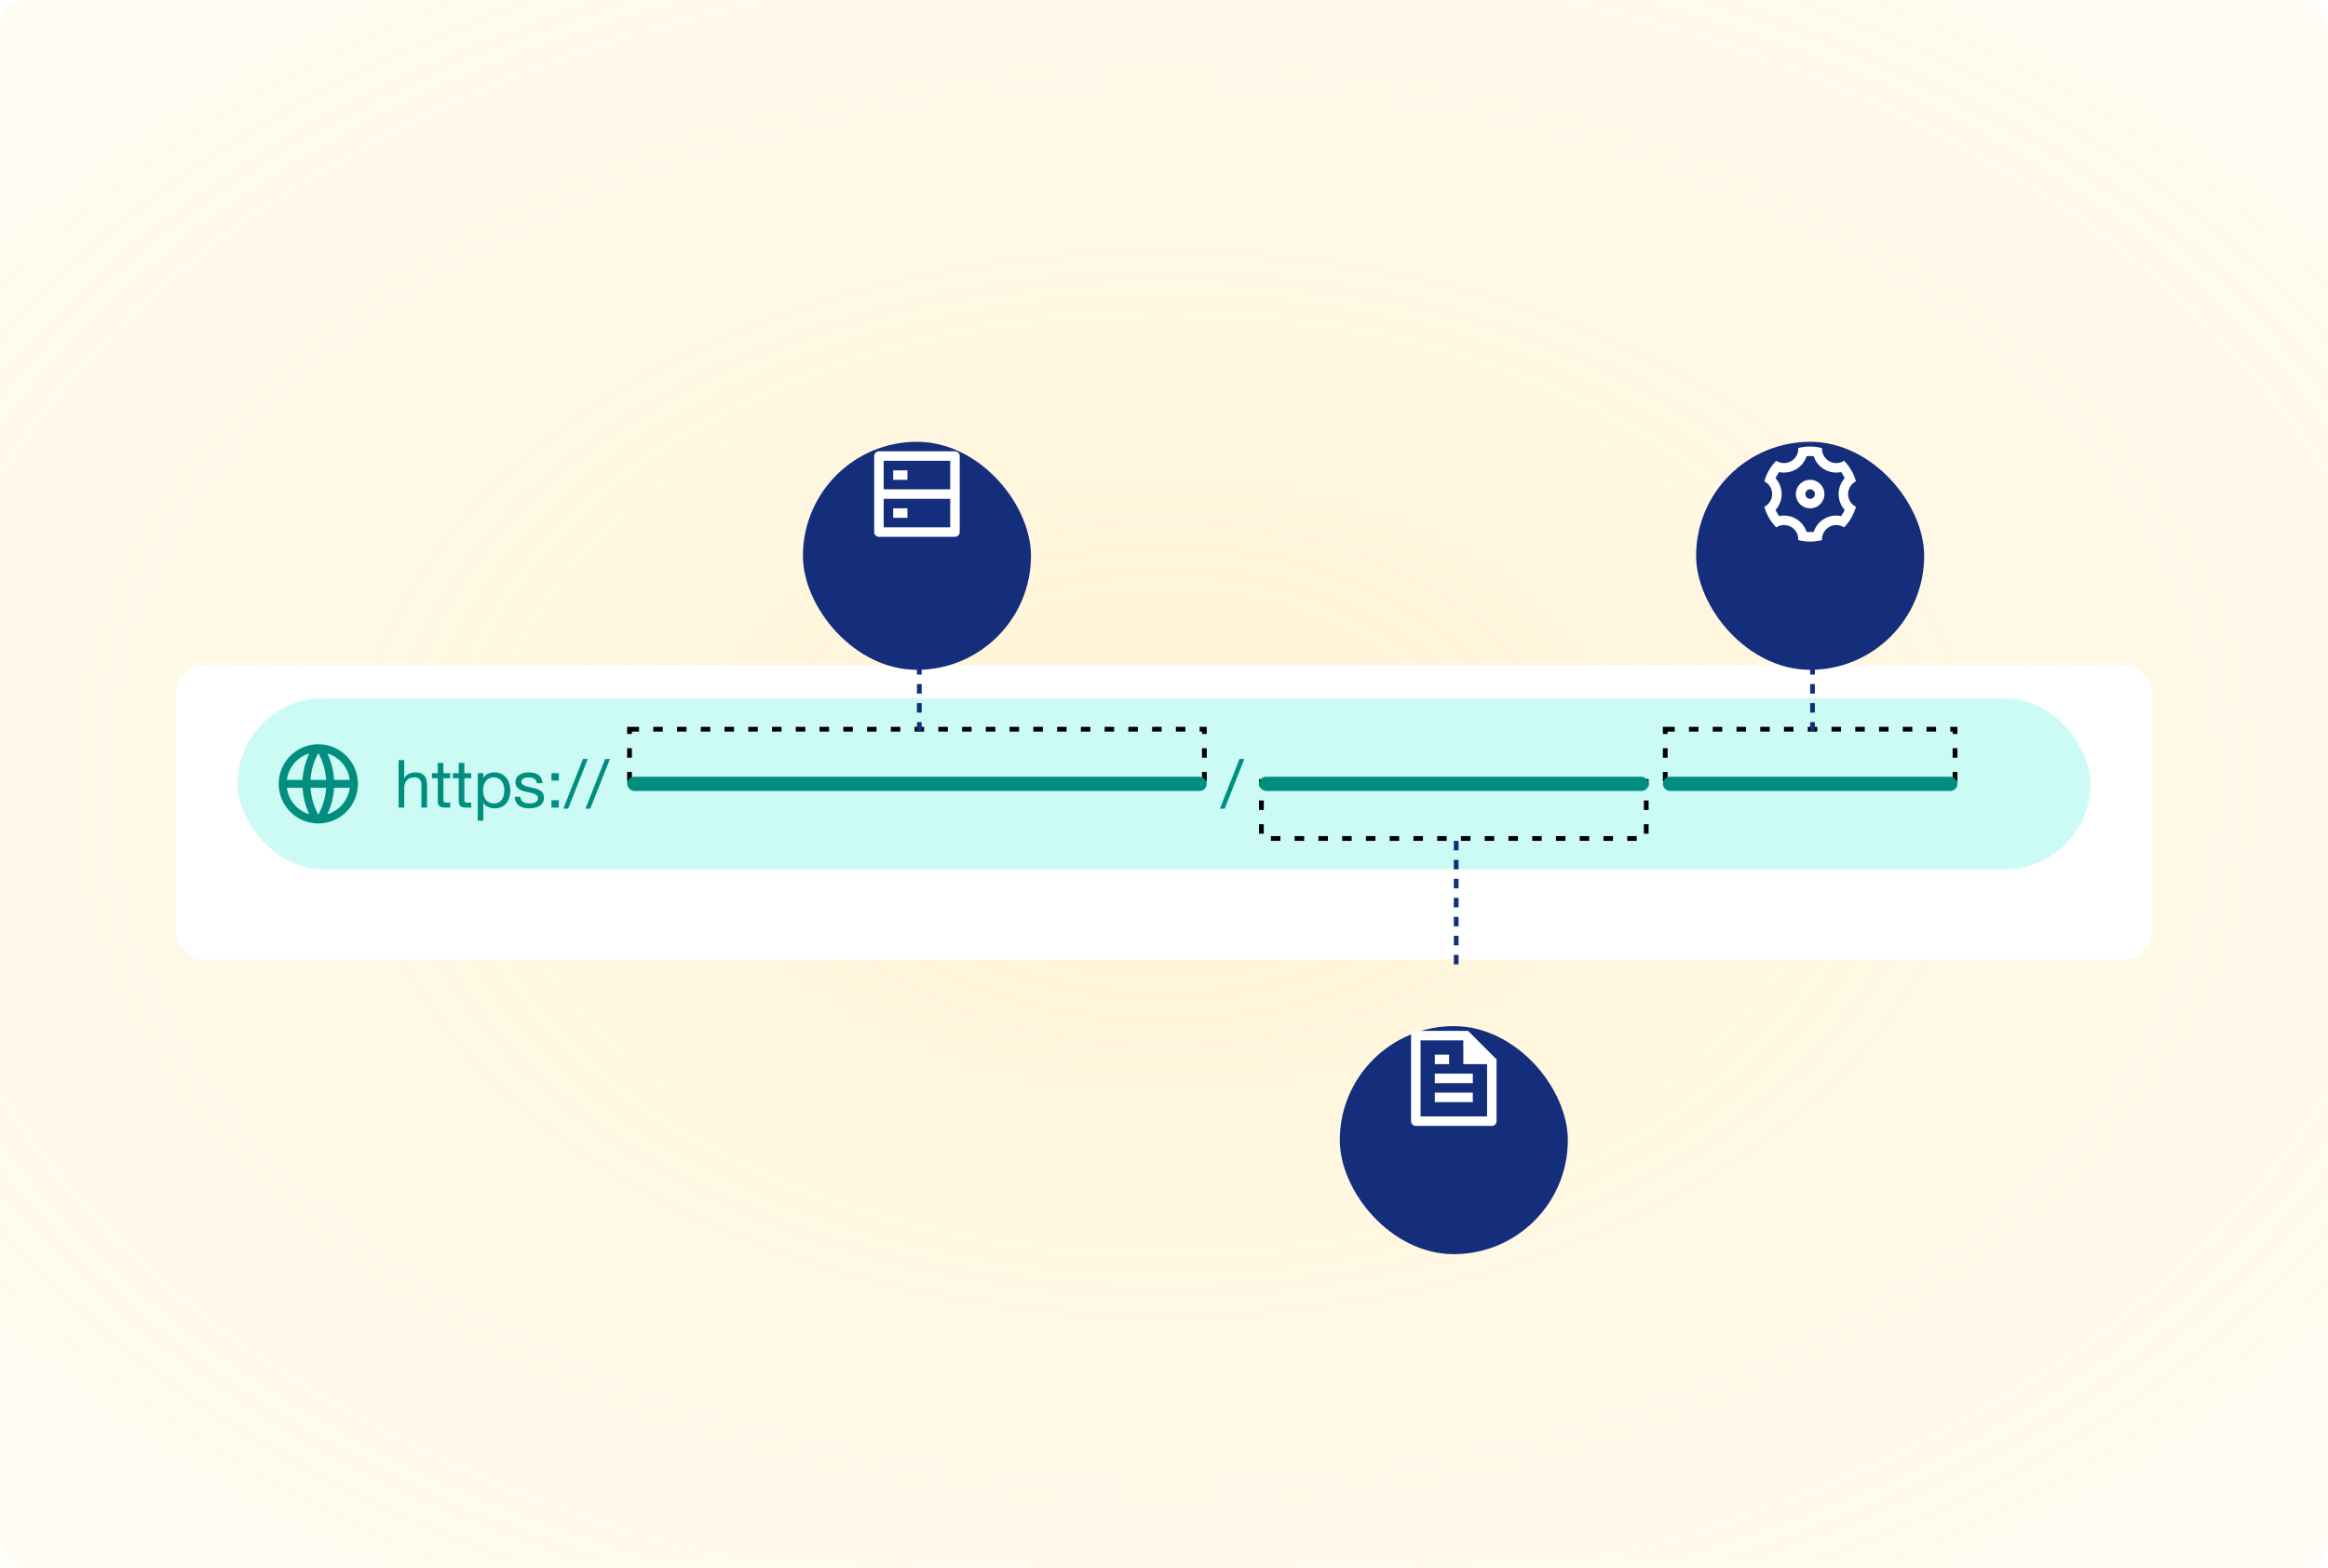 <svg xmlns="http://www.w3.org/2000/svg" fill="none" viewBox="0 0 490 330">
  <defs>
    <filter id="b" width="442" height="88" x="24" y="127" color-interpolation-filters="sRGB" filterUnits="userSpaceOnUse">
      <feFlood flood-opacity="0" result="BackgroundImageFix"/>
      <feColorMatrix in="SourceAlpha" result="hardAlpha" values="0 0 0 0 0 0 0 0 0 0 0 0 0 0 0 0 0 0 127 0"/>
      <feOffset dy="6"/>
      <feGaussianBlur stdDeviation="6.5"/>
      <feColorMatrix values="0 0 0 0 0 0 0 0 0 0 0 0 0 0 0 0 0 0 0.13 0"/>
      <feBlend in2="BackgroundImageFix" result="effect1_dropShadow_1352_22486"/>
      <feBlend in="SourceGraphic" in2="effect1_dropShadow_1352_22486" result="shape"/>
    </filter>
    <filter id="c" width="100" height="100" x="143" y="67" color-interpolation-filters="sRGB" filterUnits="userSpaceOnUse">
      <feFlood flood-opacity="0" result="BackgroundImageFix"/>
      <feColorMatrix in="SourceAlpha" result="hardAlpha" values="0 0 0 0 0 0 0 0 0 0 0 0 0 0 0 0 0 0 127 0"/>
      <feOffset dy="13"/>
      <feGaussianBlur stdDeviation="13"/>
      <feColorMatrix values="0 0 0 0 0 0 0 0 0 0 0 0 0 0 0 0 0 0 0.13 0"/>
      <feBlend in2="BackgroundImageFix" result="effect1_dropShadow_1352_22486"/>
      <feBlend in="SourceGraphic" in2="effect1_dropShadow_1352_22486" result="shape"/>
    </filter>
    <filter id="d" width="100" height="100" x="256" y="190" color-interpolation-filters="sRGB" filterUnits="userSpaceOnUse">
      <feFlood flood-opacity="0" result="BackgroundImageFix"/>
      <feColorMatrix in="SourceAlpha" result="hardAlpha" values="0 0 0 0 0 0 0 0 0 0 0 0 0 0 0 0 0 0 127 0"/>
      <feOffset dy="13"/>
      <feGaussianBlur stdDeviation="13"/>
      <feColorMatrix values="0 0 0 0 0 0 0 0 0 0 0 0 0 0 0 0 0 0 0.13 0"/>
      <feBlend in2="BackgroundImageFix" result="effect1_dropShadow_1352_22486"/>
      <feBlend in="SourceGraphic" in2="effect1_dropShadow_1352_22486" result="shape"/>
    </filter>
    <filter id="e" width="100" height="100" x="331" y="67" color-interpolation-filters="sRGB" filterUnits="userSpaceOnUse">
      <feFlood flood-opacity="0" result="BackgroundImageFix"/>
      <feColorMatrix in="SourceAlpha" result="hardAlpha" values="0 0 0 0 0 0 0 0 0 0 0 0 0 0 0 0 0 0 127 0"/>
      <feOffset dy="13"/>
      <feGaussianBlur stdDeviation="13"/>
      <feColorMatrix values="0 0 0 0 0 0 0 0 0 0 0 0 0 0 0 0 0 0 0.13 0"/>
      <feBlend in2="BackgroundImageFix" result="effect1_dropShadow_1352_22486"/>
      <feBlend in="SourceGraphic" in2="effect1_dropShadow_1352_22486" result="shape"/>
    </filter>
    <radialGradient id="a" cx="0" cy="0" r="1" gradientTransform="matrix(0 316.424 -469.842 0 245 165)" gradientUnits="userSpaceOnUse">
      <stop stop-color="#FFD45C" stop-opacity=".26"/>
      <stop offset="1" stop-color="#FFD45C" stop-opacity="0"/>
    </radialGradient>
  </defs>
  <rect width="490" height="330" fill="#fff" rx="6"/>
  <rect width="490" height="330" fill="url(#a)" rx="6"/>
  <g filter="url(#b)">
    <rect width="416" height="62" x="37" y="134" fill="#fff" rx="6"/>
  </g>
  <rect width="390" height="36" x="50" y="147" fill="#3BF0DC" fill-opacity=".26" rx="18"/>
  <path fill="#028E7F" d="M67 173.333a8.333 8.333 0 110-16.666 8.333 8.333 0 010 16.666zm-1.908-1.944a14.912 14.912 0 01-1.403-5.556h-3.304a6.675 6.675 0 004.707 5.556zm.266-5.556A13.263 13.263 0 0067 171.46a13.256 13.256 0 001.642-5.627h-3.284zm8.257 0h-3.304a14.912 14.912 0 01-1.403 5.556 6.677 6.677 0 004.707-5.556zm-13.23-1.666h3.304c.104-1.925.58-3.812 1.403-5.556a6.676 6.676 0 00-4.707 5.556zm4.974 0h3.282A13.255 13.255 0 0067 158.54a13.256 13.256 0 00-1.642 5.627h.001zm3.55-5.556a14.917 14.917 0 011.402 5.556h3.304a6.676 6.676 0 00-4.707-5.556z"/>
  <path stroke="#000" stroke-dasharray="2 3" d="M132.5 153.5h121v12h-121z"/>
  <path stroke="#142E7B" stroke-dasharray="2 2" d="M193.5 128v26"/>
  <path stroke="#000" stroke-dasharray="2 3" d="M265.5 164.5h81v12h-81z"/>
  <path stroke="#142E7B" stroke-dasharray="2 2" d="M306.5 177v26"/>
  <path stroke="#000" stroke-dasharray="2 3" d="M350.5 153.5h61v12h-61z"/>
  <path stroke="#142E7B" stroke-dasharray="2 2" d="M381.5 128v26"/>
  <path fill="#028E7F" d="M83.896 160.004V170h1.19v-4.088c0-.327.042-.625.126-.896.093-.28.229-.523.406-.728.177-.205.397-.364.658-.476.27-.112.588-.168.952-.168.457 0 .817.131 1.078.392.261.261.392.616.392 1.064v4.9h1.19v-4.76c0-.392-.042-.747-.126-1.064a1.96 1.96 0 00-.406-.84 1.963 1.963 0 00-.77-.546c-.317-.131-.714-.196-1.19-.196-.215 0-.439.023-.672.07a2.886 2.886 0 00-.658.224 2.028 2.028 0 00-.56.378 1.514 1.514 0 00-.392.56h-.028v-3.822h-1.19zm9.431 2.758v-2.17h-1.19v2.17h-1.232v1.05h1.232v4.606c0 .336.033.607.098.812.066.205.164.364.294.476.14.112.318.191.532.238.224.037.49.056.798.056h.91v-1.05h-.546c-.186 0-.34-.005-.462-.014a.634.634 0 01-.266-.098.382.382 0 01-.14-.196 1.608 1.608 0 01-.028-.336v-4.494h1.442v-1.05h-1.442zm4.416 0v-2.17h-1.19v2.17h-1.232v1.05h1.232v4.606c0 .336.033.607.098.812.066.205.164.364.294.476.14.112.318.191.532.238.224.037.49.056.798.056h.91v-1.05h-.546c-.186 0-.34-.005-.462-.014a.634.634 0 01-.266-.098.382.382 0 01-.14-.196 1.608 1.608 0 01-.028-.336v-4.494h1.442v-1.05h-1.442zm2.806 0v9.996h1.19v-3.724h.028c.131.215.29.397.476.546.196.14.402.252.616.336.215.084.43.145.644.182.224.037.425.056.602.056.551 0 1.032-.098 1.442-.294.42-.196.766-.462 1.036-.798.28-.345.486-.747.616-1.204.14-.457.21-.943.21-1.456s-.07-.999-.21-1.456a3.53 3.53 0 00-.63-1.204 2.85 2.85 0 00-1.036-.84c-.41-.205-.896-.308-1.456-.308a3.37 3.37 0 00-1.386.28c-.42.177-.728.467-.924.868h-.028v-.98h-1.19zm5.6 3.556c0 .355-.037.7-.112 1.036a2.723 2.723 0 01-.364.896 1.901 1.901 0 01-.672.63c-.27.159-.611.238-1.022.238-.41 0-.76-.075-1.05-.224a2.188 2.188 0 01-.714-.616 2.635 2.635 0 01-.392-.868 4.253 4.253 0 01-.126-1.036c0-.336.038-.667.112-.994.084-.327.215-.616.392-.868.178-.261.406-.471.686-.63.28-.159.621-.238 1.022-.238.383 0 .714.075.994.224.29.149.523.35.7.602.187.252.322.541.406.868.094.317.14.644.14.98zm3.385 1.4h-1.19c.019.448.112.831.28 1.148.168.308.392.56.672.756.28.187.602.322.966.406.364.084.747.126 1.148.126.364 0 .728-.037 1.092-.112a2.81 2.81 0 00.994-.364c.299-.177.537-.411.714-.7.187-.289.28-.653.28-1.092 0-.345-.07-.635-.21-.868a1.653 1.653 0 00-.532-.574 2.6 2.6 0 00-.756-.378 8.436 8.436 0 00-.868-.238c-.28-.065-.56-.126-.84-.182a6.066 6.066 0 01-.756-.224 2.006 2.006 0 01-.56-.336.704.704 0 01-.21-.518c0-.187.047-.336.14-.448a.91.91 0 01.364-.28c.149-.075.313-.126.49-.154.187-.028.369-.042.546-.042.196 0 .387.023.574.07.196.037.373.103.532.196a1.16 1.16 0 01.574.952h1.19c-.028-.439-.121-.803-.28-1.092a1.794 1.794 0 00-.644-.7 2.392 2.392 0 00-.91-.364 5.343 5.343 0 00-1.134-.112c-.317 0-.639.042-.966.126a2.769 2.769 0 00-.868.364 2.036 2.036 0 00-.63.63c-.159.261-.238.574-.238.938 0 .467.117.831.35 1.092.233.261.523.467.868.616.355.14.737.252 1.148.336.411.075.789.163 1.134.266.355.093.649.219.882.378.233.159.35.392.35.7a.906.906 0 01-.168.56c-.112.14-.257.247-.434.322a2.048 2.048 0 01-.56.154 4.35 4.35 0 01-.588.042c-.243 0-.481-.023-.714-.07a2.206 2.206 0 01-.616-.224 1.383 1.383 0 01-.434-.434 1.38 1.38 0 01-.182-.672zm8.092-3.402v-1.554h-1.554v1.554h1.554zm-1.554 4.13V170h1.554v-1.554h-1.554zm6.627-8.68l-4.13 10.458h1.008l4.144-10.458h-1.022zm4.662 0l-4.13 10.458h1.008l4.144-10.458h-1.022z"/>
  <rect width="122" height="3" x="132" y="163.5" fill="#028E7F" rx="1.5"/>
  <path fill="#028E7F" d="M260.892 159.766l-4.13 10.458h1.008l4.144-10.458h-1.022z"/>
  <rect width="82" height="3" x="265" y="163.5" fill="#028E7F" rx="1.5"/>
  <rect width="62" height="3" x="350" y="163.5" fill="#028E7F" rx="1.5"/>
  <g>
    <g filter="url(#c)">
      <rect width="48" height="48" x="169" y="80" fill="#142E7B" rx="24"/>
    </g>
    <path fill="#fff" d="M186 103h14v-6h-14v6zm16-7v16a.997.997 0 01-1 1h-16a.997.997 0 01-1-1V96a.998.998 0 011-1h16a1 1 0 011 1zm-2 9h-14v6h14v-6zm-12 2h3v2h-3v-2zm0-8h3v2h-3v-2z"/>
  </g>
  <g>
    <g filter="url(#d)">
      <rect width="48" height="48" x="282" y="203" fill="#142E7B" rx="24"/>
    </g>
    <path fill="#fff" d="M315 223v12.993a1.007 1.007 0 01-.288.709.988.988 0 01-.705.298h-16.014a.994.994 0 01-.993-.992v-18.016c0-.537.449-.992 1.002-.992h10.995l6.003 6zm-2 1h-5v-5h-9v16h14v-11zm-11-2h3v2h-3v-2zm0 4h8v2h-8v-2zm0 4h8v2h-8v-2z"/>
  </g>
  <g>
    <g filter="url(#e)">
      <rect width="48" height="48" x="357" y="80" fill="#142E7B" rx="24"/>
    </g>
    <path fill="#fff" d="M372.34 109a10.029 10.029 0 01-.978-2.326 2.998 2.998 0 001.198-4.241 2.997 2.997 0 00-1.196-1.106 9.993 9.993 0 012.501-4.337 3 3 0 004.631-2.674 9.99 9.99 0 015.007.002 2.995 2.995 0 003.076 3.156 3 3 0 001.556-.484A9.99 9.99 0 01389.66 99c.433.749.757 1.53.978 2.326a2.998 2.998 0 00-1.198 4.241c.289.472.703.855 1.196 1.106a9.99 9.99 0 01-2.501 4.337 3.002 3.002 0 00-4.272 1.085 3 3 0 00-.359 1.589 9.99 9.99 0 01-5.007-.002 2.994 2.994 0 00-3.076-3.156 2.99 2.99 0 00-1.556.484 10.02 10.02 0 01-1.525-2.01zm5.66.196a4.992 4.992 0 012.25 2.77c.499.047 1 .048 1.499.001a4.99 4.99 0 012.251-2.77 4.992 4.992 0 013.525-.565c.29-.408.54-.843.748-1.298A4.992 4.992 0 01387 104c0-1.26.47-2.437 1.273-3.334a8.117 8.117 0 00-.75-1.298 4.993 4.993 0 01-3.523-.564 4.99 4.99 0 01-2.25-2.77c-.499-.047-1-.048-1.499-.001a4.991 4.991 0 01-2.251 2.77 4.993 4.993 0 01-3.525.565c-.289.408-.54.843-.748 1.298A4.992 4.992 0 01375 104a4.99 4.99 0 01-1.273 3.334c.21.455.461.889.75 1.298a4.997 4.997 0 013.523.564zm3-2.196a2.996 2.996 0 01-2.121-.879 2.996 2.996 0 010-4.242 2.996 2.996 0 014.242 0 2.996 2.996 0 010 4.242A2.996 2.996 0 01381 107zm0-2a.997.997 0 001-1 .997.997 0 00-1-1 .997.997 0 00-1 1 .997.997 0 001 1z"/>
  </g>
</svg>
